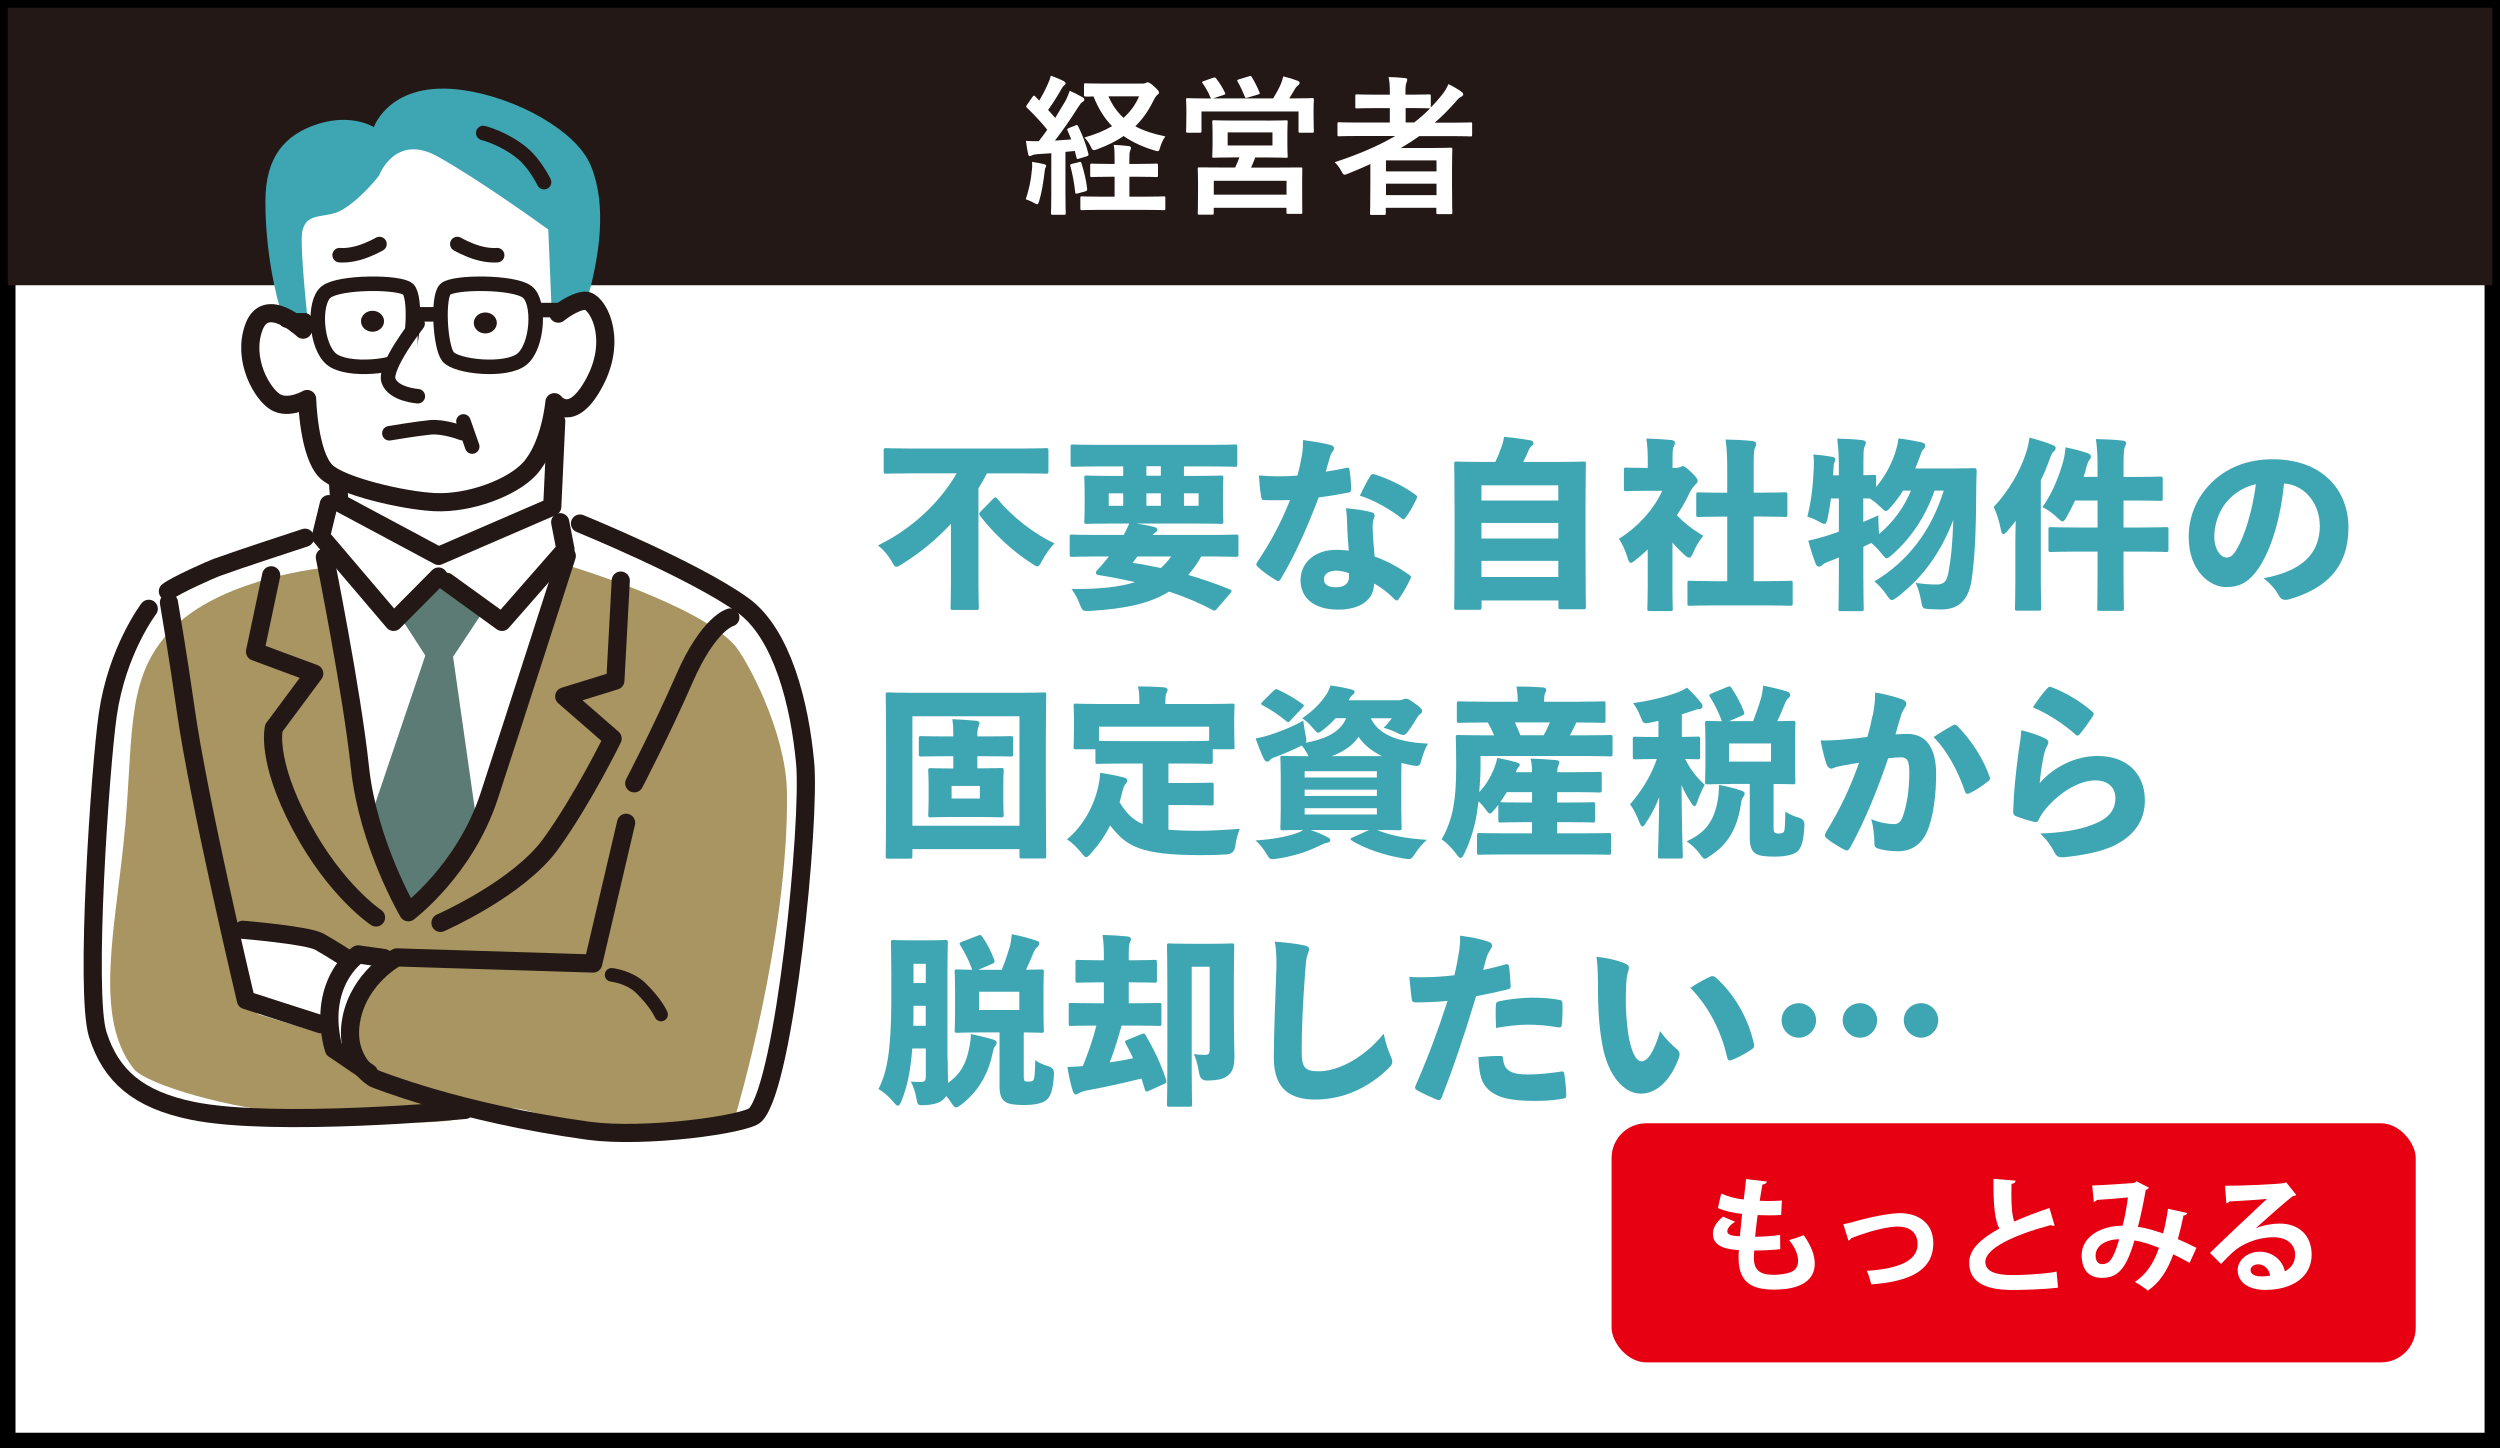 <?xml version="1.0" encoding="UTF-8"?><svg id="_レイヤー_2" xmlns="http://www.w3.org/2000/svg" viewBox="0 0 383.88 222.38"><rect x="0" y="0" width="383.88" height="222.38" fill="#333333" stroke="none"/><defs><style>.cls-1{fill:#e60012;stroke:#fff;stroke-width:3.2px;}.cls-1,.cls-2{stroke-miterlimit:10;}.cls-3,.cls-2,.cls-4,.cls-5{fill:#fff;}.cls-6{fill:#a89562;}.cls-7{fill:#231815;}.cls-8{fill:#3ea6b2;}.cls-9{fill:#5c7b74;}.cls-2{stroke:#000;stroke-width:2.38px;}.cls-4,.cls-10,.cls-11,.cls-5,.cls-12{stroke:#231815;stroke-linecap:round;stroke-linejoin:round;}.cls-4,.cls-11{stroke-width:2.79px;}.cls-10{stroke-width:2.09px;}.cls-10,.cls-11,.cls-12{fill:none;}.cls-5,.cls-12{stroke-width:2.23px;}</style></defs><g id="_レイヤー_7"><rect class="cls-2" x="1.19" y="1.19" width="381.51" height="220"/><path class="cls-8" d="m139.54,72.69c-2.45,0-3.29.05-3.46.05-.37,0-.39-.03-.39-.39v-3.15c0-.36.03-.39.39-.39.17,0,1.01.06,3.46.06h17.6c2.45,0,3.27-.06,3.46-.06.36,0,.39.03.39.39v3.15c0,.36-.03.39-.39.39-.2,0-1.01-.05-3.46-.05h-5.6c-.39.76-.82,1.55-1.3,2.28v14.27c0,2.5.06,3.86.06,4.03,0,.36-.03.39-.37.39h-3.58c-.37,0-.39-.03-.39-.39,0-.2.06-1.52.06-4.03v-8.81c-2.22,2.39-4.81,4.53-7.57,6.22-.39.25-.65.39-.82.39-.25,0-.39-.25-.73-.87-.53-.93-1.18-1.69-2.08-2.42,5.24-2.56,9.49-6.59,12.08-11.07h-7.35Zm12.98,3.88c.14-.14.23-.2.31-.2.11,0,.2.08.31.22,2.2,2.68,5.6,5.38,8.76,6.84-.7.76-1.35,1.66-1.91,2.7-.31.59-.45.84-.7.84-.2,0-.45-.17-.87-.45-3.04-1.94-5.89-4.67-7.91-7.29-.11-.14-.14-.23-.14-.34s.06-.2.23-.37l1.94-1.97Z"/><path class="cls-8" d="m184.46,85.44c-.56,1.02-1.24,1.97-2,2.84,2.11.62,4.25,1.35,6.34,2.2.2.08.31.17.31.28,0,.08-.08.2-.2.34l-2.03,2.36c-.28.31-.37.39-.7.2-1.97-1.07-4.2-2-6.67-2.82-2.98,1.86-6.84,2.65-12.08,2.96-1.15.05-1.21.08-1.63-1.04-.37-.96-.82-1.69-1.27-2.31,4.25.03,7.38-.31,9.77-1.07-1.75-.39-3.58-.76-5.55-1.07-.34-.05-.48-.2-.48-.36,0-.11.06-.25.2-.39.31-.34.62-.68.9-1.01.34-.39.62-.76.9-1.1h-2.25c-2.36,0-3.21.06-3.38.06-.37,0-.39-.03-.39-.39v-2.65c0-.36.03-.39.39-.39.17,0,1.01.06,3.38.06h4.53c.31-.56.59-1.15.85-1.75h-2.65c-2.7,0-3.66.05-3.89.05-.34,0-.37-.03-.37-.36,0-.23.06-.82.06-2.14v-2.42c0-1.3-.06-1.91-.06-2.11,0-.36.03-.39.37-.39.23,0,1.18.06,3.89.06h1.72v-1.46h-4.25c-2.42,0-3.27.06-3.44.06-.37,0-.39-.03-.39-.39v-2.65c0-.37.03-.39.39-.39.17,0,1.01.06,3.44.06h17.94c2.42,0,3.24-.06,3.44-.06.37,0,.39.03.39.39v2.65c0,.37-.03.39-.39.39-.2,0-1.01-.06-3.44-.06h-4.36v1.46h1.8c2.68,0,3.66-.06,3.86-.06.37,0,.39.03.39.39,0,.17-.06.82-.06,2.11v2.42c0,1.32.06,1.94.06,2.14,0,.34-.03.36-.39.36-.2,0-1.18-.05-3.86-.05h-9.07c.99.17,1.86.31,2.65.51.42.11.53.25.53.42,0,.23-.14.34-.37.48-.11.08-.23.2-.37.34h9.43c2.37,0,3.21-.06,3.38-.06.37,0,.39.03.39.39v2.65c0,.37-.03.39-.39.39-.17,0-1.01-.06-3.38-.06h-1.94Zm-11.99-9.69h-2.22v1.92h2.22v-1.92Zm2.2,9.69c-.25.34-.51.65-.76.99,1.41.2,2.87.48,4.34.79.59-.53,1.13-1.13,1.58-1.77h-5.15Zm3.58-12.39v-1.46h-2.22v1.46h2.22Zm-2.22,4.62h2.22v-1.92h-2.22v1.92Zm8.02,0v-1.92h-2.25v1.92h2.25Z"/><path class="cls-8" d="m206.69,71.85c.28-.08.45-.03.51.17.17,1.02.25,2.06.28,3.01.03.37-.11.54-.34.59-1.46.28-2.9.54-4.65.76-1.75,4.59-3.58,8.76-5.83,12.53-.14.22-.25.31-.37.31s-.2-.03-.34-.11c-.87-.53-2.06-1.32-2.79-2.06-.17-.14-.25-.25-.25-.39,0-.11.06-.2.14-.34,2.08-3.13,3.55-5.83,5.04-9.54-.93.03-1.66.03-2.39.03-.59,0-.96,0-1.66-.03-.25,0-.31-.08-.39-.51-.17-.99-.28-2.19-.34-3.27,1.15.11,2.03.14,2.93.14,1.07,0,1.91-.03,2.98-.11.34-1.21.51-2.11.7-3.15.14-.9.17-1.49.17-2.31,1.6.23,3.13.45,4.22.76.37.08.53.28.53.48s-.11.42-.28.62c-.17.25-.31.53-.45,1.13-.2.59-.34,1.18-.53,1.86.85-.11,2.08-.34,3.1-.56Zm.17,8.56c-.03-.79-.06-1.44-.17-2.37,1.72.17,2.76.31,3.8.59.42.08.59.28.59.54,0,.14-.11.36-.2.65-.08.34-.11.68-.11,1.07.03,1.52.14,2.73.31,4.56,1.97.73,3.63,1.63,5.32,2.82.14.11.25.2.25.34,0,.08-.03.17-.08.28-.51,1.1-1.15,2.2-1.83,3.15-.08.11-.17.17-.28.17-.08,0-.22-.08-.37-.23-.96-.96-1.94-1.77-3.1-2.37,0,2.42-2.03,4-5.49,4-3.75,0-5.8-1.8-5.8-4.51s2.22-4.67,5.46-4.67c.45,0,1.21.03,1.94.11-.11-1.49-.23-2.98-.25-4.14Zm-1.63,7.21c-1.15,0-1.94.51-1.94,1.32,0,.9.79,1.24,1.86,1.24,1.21,0,2-.53,2-1.63,0-.17,0-.34-.03-.53-.48-.2-1.27-.39-1.89-.39Zm5.15-14.5c.2-.31.37-.39.68-.28,2,.62,4.51,1.8,6.25,3.1.2.11.28.23.28.39,0,.08-.03.2-.11.34-.48.99-1.01,1.97-1.66,2.82-.11.17-.22.25-.34.25-.08,0-.17-.06-.25-.14-1.63-1.3-4.2-2.81-6.42-3.49.53-1.12,1.1-2.25,1.58-2.98Z"/><path class="cls-8" d="m227.48,93.25c0,.36-.03.39-.39.39h-3.41c-.37,0-.39-.03-.39-.39,0-.2.06-1.89.06-9.49v-5.26c0-5.29-.06-7.04-.06-7.24,0-.36.03-.39.39-.39.2,0,1.18.06,3.89.06h2.03c.42-.84.65-1.46.99-2.39.17-.45.25-.84.37-1.46,1.27.11,2.96.34,4.03.53.31.06.48.26.48.42,0,.2-.14.34-.28.45-.23.2-.37.42-.45.65-.25.59-.48,1.1-.85,1.8h5.35c2.7,0,3.69-.06,3.89-.06.37,0,.39.03.39.39,0,.17-.06,1.92-.06,6.36v6.11c0,7.6.06,9.27.06,9.46,0,.34-.03.36-.39.36h-3.44c-.37,0-.39-.03-.39-.36v-.99h-11.8v1.04Zm11.8-16.39v-2.34h-11.8v2.34h11.8Zm-11.8,5.83h11.8v-2.39h-11.8v2.39Zm0,5.91h11.8v-2.48h-11.8v2.48Z"/><path class="cls-8" d="m256.8,90.23c0,1.97.06,3.04.06,3.21,0,.37-.03.39-.39.39h-3.13c-.37,0-.39-.03-.39-.39,0-.2.06-1.24.06-3.21v-5.86c-.62.59-1.24,1.13-1.86,1.61-.34.28-.56.45-.73.45-.22,0-.37-.28-.53-.87-.34-1.13-.85-2.14-1.3-2.82,2.87-1.8,5.32-4.45,6.65-7.38h-2.42c-2.2,0-2.9.06-3.1.06-.34,0-.37-.03-.37-.39v-2.84c0-.37.03-.39.37-.39.2,0,.9.05,3.1.05h.2v-.76c0-1.49-.03-2.45-.22-3.75,1.35.03,2.53.11,3.86.23.34.03.53.23.53.39,0,.25-.06.42-.17.62-.2.36-.2.84-.2,2.31v.96h.51c.28,0,.51-.05.68-.14.11-.06.31-.14.39-.14.2,0,.53.2,1.29.93.7.68.99,1.04.99,1.32,0,.14-.06.31-.31.54-.34.34-.65.73-.99,1.44-.51,1.1-1.15,2.22-1.89,3.29,1.04,1.18,2.42,2.22,4.05,3.18-.53.62-1.1,1.55-1.52,2.53-.25.56-.39.84-.62.84-.2,0-.42-.14-.76-.45-.68-.62-1.3-1.24-1.83-1.89v6.93Zm12.47-.99h1.89c2.62,0,3.55-.06,3.72-.06.37,0,.39.03.39.37v3.1c0,.34-.03.37-.39.37-.17,0-1.1-.06-3.72-.06h-7.94c-2.65,0-3.55.06-3.75.06-.34,0-.36-.03-.36-.37v-3.1c0-.34.03-.37.36-.37.2,0,1.1.06,3.75.06h2v-9.91h-.85c-2.48,0-3.35.06-3.52.06-.37,0-.39-.03-.39-.39v-3.01c0-.37.03-.39.39-.39.17,0,1.04.06,3.52.06h.85v-3.52c0-2.03-.06-3.13-.25-4.65,1.38.03,2.81.08,4.14.23.34.03.56.23.56.39,0,.25-.06.42-.17.62-.2.37-.22,1.07-.22,3.32v3.6h1.27c2.48,0,3.35-.06,3.52-.06.37,0,.39.03.39.39v3.01c0,.36-.03.39-.39.39-.17,0-1.04-.06-3.52-.06h-1.27v9.91Z"/><path class="cls-8" d="m297.05,75.34c-1.38,4-3.69,7.38-6.5,9.83-.42.36-.65.56-.85.56-.22,0-.39-.25-.76-.7-.48-.62-1.07-1.21-1.61-1.66-.39.2-.82.39-1.21.59v4.51c0,3.1.06,4.82.06,4.98,0,.37-.03.39-.39.39h-3.1c-.37,0-.39-.03-.39-.39,0-.2.06-1.89.06-4.95v-2.9c-.53.23-1.04.42-1.55.62-.37.14-.7.28-.87.45-.2.17-.39.34-.62.34s-.39-.11-.51-.42c-.42-1.07-.84-2.39-1.15-3.57,1.04-.23,1.89-.45,2.76-.73.65-.2,1.3-.42,1.94-.65v-5.1h-1.21c-.14,1.04-.31,2.08-.51,3.04-.14.62-.25.87-.51.87-.2,0-.45-.14-.84-.36-.59-.34-1.21-.59-1.77-.76.65-2.5.9-5.18.99-7.52.03-.51.03-1.15-.06-2.03.99.08,1.94.2,2.84.36.39.06.51.17.51.37,0,.23-.03.34-.14.56-.11.25-.11.59-.14,1.13,0,.25-.03.51-.06.79h.9v-.99c0-2.03-.06-2.96-.25-4.65,1.38.03,2.53.08,3.83.23.37.03.56.2.56.39,0,.25-.11.42-.2.62-.17.36-.17,1.07-.17,3.35v1.04c1.01-.03,1.44-.06,1.58-.06.34,0,.37.03.37.37v1.49c1.3-1.55,2.25-3.27,2.93-5.26.2-.62.37-1.24.51-2.2,1.01.11,2.56.39,3.49.59.36.08.62.23.62.48,0,.23-.05.37-.31.62-.22.22-.34.56-.59,1.29-.2.54-.42,1.1-.65,1.63h6.2c1.97,0,2.59-.05,2.79-.05.37,0,.45.08.45.45-.03.9-.06,1.72-.06,2.45-.03,7.27-.25,11.01-.7,14.14-.45,3.21-1.97,4.67-4.73,4.67-.39,0-1.07-.03-1.69-.06-1.1-.06-1.15-.06-1.35-1.27-.2-1.15-.51-2.06-.84-2.76,1.15.17,2.22.25,3.27.25,1.13,0,1.52-.59,1.75-1.77.42-2.17.65-4.59.76-8.14-1.94,5.04-4.62,8.76-8.56,11.82-.42.31-.68.48-.87.48-.25,0-.42-.23-.79-.76-.59-.87-1.3-1.63-1.89-2.11,5.12-3.07,8.73-7.74,10.64-13.94h-1.38Zm-4.82,0c-.56.87-1.18,1.72-1.89,2.51-.37.42-.56.62-.76.62s-.39-.2-.82-.62c-.54-.51-1.07-.93-1.61-1.3-.34,0-.7,0-1.04-.03v3.63c.73-.31,1.49-.65,2.31-1.02,0,.65.03,1.61.08,2.45,0,.17.03.28.03.42,2.17-1.8,3.83-4.08,4.9-6.67h-1.21Z"/><path class="cls-8" d="m313.37,89.13c0,2.62.06,4.08.06,4.25,0,.37-.03.39-.39.39h-3.27c-.34,0-.37-.03-.37-.39,0-.2.06-1.63.06-4.25v-5.83c0-1.04.03-2.2.06-3.32-.42.56-.87,1.07-1.3,1.58-.28.31-.45.45-.62.45s-.28-.22-.36-.68c-.25-1.32-.7-2.65-1.1-3.49,2.14-2.25,4.06-5.41,4.98-8.36.25-.79.39-1.38.51-2.28,1.29.34,2.39.65,3.46,1.1.39.14.56.25.56.48s-.08.36-.34.59c-.2.2-.34.42-.59,1.18-.39,1.07-.84,2.17-1.35,3.21v15.37Zm5.26-12.27c-.39.84-.82,1.69-1.27,2.48-.28.51-.45.73-.65.73s-.45-.23-.85-.62c-.7-.68-1.46-1.18-2.22-1.58,1.72-2.53,2.59-4.98,3.18-7.07.17-.65.28-1.3.34-2.11,1.27.25,2.31.53,3.32.87.39.14.59.31.59.51s-.08.31-.17.45c-.14.2-.31.39-.54,1.24-.11.48-.25.96-.42,1.46h2.14v-1.15c0-2.03-.05-3.27-.25-4.65,1.38.03,2.76.08,4.08.23.34.03.56.2.56.37,0,.22-.11.42-.2.62-.17.39-.2,1.1-.2,3.35v1.24h2.03c2.53,0,3.41-.05,3.6-.05.36,0,.39.03.39.36v3.01c0,.34-.03.36-.39.36-.2,0-1.07-.05-3.6-.05h-2.03v4.14h2.68c2.7,0,3.66-.06,3.83-.06.36,0,.39.03.39.39v3.04c0,.37-.03.39-.39.39-.17,0-1.13-.06-3.83-.06h-2.68v3.75c0,3.07.06,4.79.06,4.96,0,.36-.03.39-.39.39h-3.32c-.37,0-.39-.03-.39-.39,0-.2.05-1.89.05-4.93v-3.78h-3.32c-2.68,0-3.63.06-3.83.06-.36,0-.39-.03-.39-.39v-3.04c0-.36.03-.39.39-.39.2,0,1.15.06,3.83.06h3.32v-4.14h-3.46Z"/><path class="cls-8" d="m356.2,80.66c0-3.04-2.03-6.17-5.49-6.42-.45,5.04-1.89,10.02-3.88,12.98-1.41,2.08-2.81,2.93-5.04,2.93-2.42,0-5.71-2.45-5.71-7.69,0-3.13,1.18-5.89,3.21-8.05,2.42-2.53,5.72-3.89,9.66-3.89,7.66,0,11.66,4.73,11.66,10.5,0,6.2-3.55,9.4-9.12,11.01-.23.06-.42.08-.59.08-.39,0-.7-.17-.93-.59-.45-.85-1.18-1.77-2.39-2.73,5.72-1.07,8.64-3.6,8.64-8.14Zm-14.36-3.52c-1.15,1.41-1.83,3.41-1.83,5.21,0,2.11,1.01,3.26,1.86,3.26.56,0,.99-.22,1.63-1.35,1.16-1.97,2.34-5.69,2.9-9.91-1.89.42-3.44,1.44-4.56,2.79Z"/><path class="cls-8" d="m140.1,130.39v1.07c0,.36-.03.39-.39.39h-3.32c-.37,0-.39-.03-.39-.39,0-.2.06-2.31.06-11.21v-5.57c0-5.6-.06-7.77-.06-7.97,0-.37.03-.39.39-.39.2,0,1.1.06,3.6.06h16.67c2.53,0,3.38-.06,3.6-.06.37,0,.39.03.39.39,0,.17-.06,2.37-.06,6.87v6.64c0,8.9.06,11.04.06,11.21,0,.36-.03.39-.39.39h-3.35c-.34,0-.37-.03-.37-.39v-1.04h-16.44Zm16.44-3.6v-16.81h-16.44v16.81h16.44Zm-10.16-10.67h-1.32c-2.51,0-3.38.05-3.58.05-.37,0-.39-.03-.39-.39v-2.36c0-.37.03-.39.39-.39.2,0,1.07.05,3.58.05h1.32v-.31c0-.99-.03-1.52-.14-2.34,1.27.06,2.56.14,3.69.25.28.03.48.17.48.34s-.06.31-.14.51c-.11.23-.2.54-.2,1.3v.25h1.52c2.53,0,3.38-.05,3.58-.05.37,0,.39.03.39.39v2.36c0,.37-.03.39-.39.39-.2,0-1.04-.05-3.58-.05h-1.52v1.86h.48c2.22,0,2.98-.05,3.18-.05.37,0,.39.03.39.39,0,.2-.06.85-.06,2.06v2.68c0,1.21.06,1.86.06,2.03,0,.39-.03.42-.39.42-.2,0-.96-.06-3.18-.06h-4.45c-2.22,0-2.98.06-3.18.06-.37,0-.39-.03-.39-.42,0-.2.06-.82.06-2.08v-2.59c0-1.24-.06-1.89-.06-2.08,0-.36.03-.39.39-.39.2,0,.96.05,3.18.05h.28v-1.86Zm4.08,6.5v-1.94h-4.34v1.94h4.34Z"/><path class="cls-8" d="m179.42,127.4c1.29.11,2.87.17,4.76.17,1.77,0,4.11-.14,6.19-.31-.37.93-.56,1.8-.7,2.7q-.14,1.15-1.3,1.24c-1.24.08-2.56.11-3.91.11-9.4,0-11.49-1.35-13.99-4.56-.76,1.52-1.72,2.93-2.9,4.22-.37.42-.59.65-.79.65s-.39-.23-.73-.65c-.68-.84-1.41-1.58-2.22-2.08,2.51-2.08,4.17-5.13,4.84-8.25.14-.68.23-1.3.25-1.97,1.21.17,2.48.42,3.52.68.48.11.65.23.65.48s-.14.45-.31.62c-.17.2-.28.51-.42,1.04-.14.59-.28,1.15-.45,1.69.93,1.52,1.89,2.65,3.55,3.35v-9.29h-3.04c-2.7,0-3.63.06-3.83.06-.37,0-.39-.03-.39-.39v-1.86h-2.96c-.37,0-.39-.03-.39-.39,0-.23.06-.7.06-3.27v-1.1c0-1.1-.06-1.66-.06-1.89,0-.34.03-.36.39-.36.23,0,1.07.06,3.63.06h6.08v-.17c0-1.04-.03-1.77-.2-2.53,1.35,0,2.67.05,3.97.14.34.03.56.17.56.37s-.11.36-.2.56c-.08.22-.14.53-.14,1.43v.2h6.64c2.51,0,3.41-.06,3.6-.06.37,0,.39.03.39.36,0,.2-.06.79-.06,1.61v1.38c0,2.56.06,3.07.06,3.27,0,.36-.03.39-.39.39h-2.96v1.86c0,.37-.03.39-.39.39-.2,0-1.16-.06-3.83-.06h-2.59v2.99h2.87c2.59,0,3.49-.06,3.69-.06.37,0,.39.03.39.39v2.73c0,.37-.03.39-.39.39-.2,0-1.1-.06-3.69-.06h-2.87v3.77Zm-10.67-13.65c.39.03,1.41.05,3.66.05h9.6c2.22,0,3.27-.03,3.66-.05v-2.17h-16.92v2.17Z"/><path class="cls-8" d="m210.49,110.28c1.32,2.84,4.84,3.72,8.79,3.91-.39.62-.73,1.46-.96,2.34-.31,1.15-.37,1.18-1.49.99-.56-.11-1.1-.23-1.63-.37,0,.48-.03,1.15-.03,2.06v5.1c0,1.72.06,2.59.06,2.76,0,.39-.03.42-.39.42-.2,0-1.07-.05-3.38-.05,1.94.84,4.31,1.3,7.63,1.52-.65.56-1.27,1.3-1.86,2.2-.56.84-.65.84-1.77.65-2.87-.48-5.83-1.46-7.88-2.73-.14-.08-.2-.17-.2-.23,0-.08.08-.17.31-.25l2.51-1.15h-8.95c.99.34,1.75.65,2.53,1.07.31.14.48.28.48.51s-.2.34-.53.39c-.37.05-.7.23-1.32.53-1.46.73-3.63,1.49-6.22,1.89-1.13.17-1.21.14-1.69-.68-.56-.93-1.15-1.63-1.72-2.11,2.65-.17,4.59-.53,6.28-1.1.34-.11.68-.25,1.04-.51-2.14,0-2.93.05-3.13.05-.34,0-.37-.03-.37-.42,0-.2.06-1.04.06-2.76v-5.1c0-1.72-.06-2.56-.06-2.79,0-.34.03-.36.37-.36.23,0,1.18.06,3.91.06h.06c-.06-.11-.11-.23-.2-.37-.25-.48-.56-.93-.84-1.27l-.17.08c-1.27.62-2.7,1.24-4.14,1.77-.25.08-.45.2-.59.37-.14.17-.25.25-.42.25-.2,0-.37-.14-.51-.42-.42-.87-.9-2.06-1.27-3.13.84-.17,1.41-.31,2.14-.54,1.66-.54,3.63-1.3,5.18-2.22.08.68.2,1.43.34,2.17.14.68.2.99.03,1.24,2.42-.45,5.18-1.32,6.22-3.77h-1.63c-.56.62-1.18,1.21-1.83,1.72-.42.34-.65.51-.85.51-.22,0-.42-.26-.85-.76-.51-.65-1.13-1.15-1.6-1.46,1.72-1.15,2.93-2.42,3.83-3.83.17-.28.39-.76.53-1.21,1.24.17,2.22.36,3.1.59.42.11.59.2.59.37s-.06.31-.25.45c-.25.17-.39.36-.68.87h7.69c.28,0,.45-.03.62-.11s.31-.14.51-.14c.25,0,.45.08,1.32.7.99.68,1.15.93,1.15,1.21,0,.17-.08.34-.23.42-.2.11-.31.23-.45.45-.48.79-.87,1.43-1.29,2-.39.54-.59.79-.9.79-.23,0-.51-.08-.93-.31-.82-.39-1.63-.68-2.11-.79.51-.48.93-.99,1.27-1.46h-3.21Zm-14.92-4.22c.28-.28.37-.31.7-.14,1.15.51,2.48,1.3,3.69,2.14.17.11.25.2.25.28s-.08.2-.22.34l-1.86,1.97c-.14.17-.22.25-.34.25-.08,0-.17-.08-.31-.2-1.13-.9-2.42-1.8-3.55-2.37-.2-.11-.28-.17-.28-.28,0-.08.08-.17.22-.31l1.69-1.69Zm15.85,13.32v-.96h-11.09v.96h11.09Zm-11.09,2.84h11.09v-.96h-11.09v.96Zm0,2.84h11.09v-.96h-11.09v.96Zm11.88-8.95c-1.41-.7-2.7-1.63-3.6-2.96-1.01,1.46-2.51,2.37-4.14,2.96h7.74Z"/><path class="cls-8" d="m235.25,118.56c0-.82-.08-1.38-.22-2.08,1.38.06,2.56.11,3.89.23.34.03.53.17.53.34,0,.2-.11.36-.2.59-.08.2-.11.42-.14.93h2.81c2.56,0,3.46-.05,3.66-.05.34,0,.37.03.37.36v2.42c0,.36-.03.39-.37.39-.2,0-1.1-.06-3.66-.06h-2.81v1.6h1.8c2.56,0,3.46-.05,3.63-.05.37,0,.39.03.39.39v2.34c0,.37-.03.39-.39.39-.17,0-1.07-.06-3.63-.06h-1.8v1.72h4.05c2.7,0,3.66-.05,3.83-.05.37,0,.39.03.39.42v2.5c0,.39-.03.42-.39.42-.17,0-1.13-.05-3.83-.05h-12.14c-2.67,0-3.63.05-3.83.05-.37,0-.39-.03-.39-.42v-2.5c0-.39.03-.42.39-.42.2,0,1.15.05,3.83.05h4.22v-1.72h-1.15c-2.56,0-3.44.06-3.63.06-.37,0-.39-.03-.39-.39v-2.34c-.2.25-.39.53-.62.79-.34.39-.51.56-.68.56s-.34-.2-.59-.56c-.39-.56-.79-.99-1.15-1.32-.08.7-.2,1.38-.28,2-.31,1.92-.96,4.06-1.86,5.94-.25.54-.42.76-.62.76-.17,0-.31-.14-.53-.45-.76-1.04-1.69-2-2.39-2.39.87-1.44,1.55-3.35,1.83-5.07.31-1.69.42-3.52.42-6.36s-.06-4.05-.06-4.22c0-.36.03-.39.39-.39.2,0,1.1.05,3.69.05h1.8c-.28-.68-.59-1.32-.96-1.97h-.62c-2.62,0-3.55.06-3.72.06-.39,0-.42-.03-.42-.39v-2.53c0-.36.03-.39.42-.39.17,0,1.1.06,3.72.06h5.21c0-.93-.06-1.63-.2-2.34,1.35,0,2.73.05,4.03.14.37.03.56.17.56.37s-.11.34-.2.56c-.08.22-.14.51-.14,1.27h5.32c2.65,0,3.55-.06,3.74-.06.34,0,.37.03.37.39v2.53c0,.37-.03.39-.37.39-.2,0-1.13-.06-3.77-.06h-.34c-.31.68-.62,1.32-.99,1.97h2.53c2.59,0,3.43-.05,3.63-.05.37,0,.39.03.39.39v2.51c0,.37-.03.39-.39.39-.2,0-1.07-.06-3.63-.06h-16.25v1.38c0,1.44-.08,2.84-.2,4.17,1.07-1.15,1.72-2.28,2.28-3.63.17-.42.39-1.07.48-1.63,1.13.2,2.2.45,2.98.68.42.14.48.28.48.39,0,.17-.08.25-.2.36-.17.17-.28.42-.42.76h2.48Zm-3.88,3.07c-.31.53-.65,1.04-1.01,1.55h.11c.2,0,1.07.05,3.63.05h1.15v-1.6h-3.88Zm1.24-10.7c.31.65.59,1.3.84,1.97h3.58c.37-.65.68-1.29.96-1.97h-5.38Z"/><path class="cls-8" d="m261.05,116.2c0,.36-.03.39-.39.39-.14,0-.62-.03-1.91-.05.76,1.52,1.66,2.73,3.01,3.97-.39.7-.87,1.8-1.18,2.73-.14.39-.25.56-.39.56s-.31-.2-.53-.56c-.59-.87-1.04-1.72-1.46-2.7.03,6.65.2,10.34.2,10.93,0,.34-.03.36-.39.36h-3.01c-.39,0-.42-.03-.42-.36,0-.54.14-3.89.2-9.09-.53,1.43-1.24,2.76-2.03,3.94-.23.39-.39.59-.56.59-.14,0-.28-.2-.45-.62-.39-1.04-.96-2.17-1.44-2.79,1.52-1.75,3.13-4.08,4.11-6.95h-.37c-2.06,0-2.73.05-2.93.05-.37,0-.39-.03-.39-.39v-2.7c0-.37.03-.39.39-.39.2,0,.87.05,2.93.05h.62v-2.48l-1.18.25c-1.13.25-1.15.17-1.58-.9-.34-.87-.68-1.46-1.13-2.08,2.79-.37,5.18-1.02,6.95-1.69.56-.23.87-.39,1.32-.68.84.79,1.55,1.55,2.14,2.31.2.23.25.34.25.56,0,.25-.22.42-.53.42-.28,0-.62.14-1.04.28-.53.17-1.07.36-1.61.53v3.46c1.66,0,2.28-.05,2.42-.05.37,0,.39.03.39.39v2.7Zm2.84,5.57c.06-.42.06-.82.06-1.24,1.27.23,2.39.51,3.44.87.34.11.51.25.51.45,0,.22-.14.45-.25.56-.2.2-.28.7-.34,1.15-.59,3.83-2.11,6.17-4.67,7.83-.45.31-.68.48-.87.48-.22,0-.39-.25-.79-.79-.62-.84-1.35-1.46-2-1.89,2.93-1.32,4.51-3.24,4.93-7.43Zm1.86-1.38c-2.45,0-3.32.05-3.52.05-.39,0-.42-.03-.42-.39,0-.2.06-.96.06-2.51v-3.94c0-1.55-.06-2.31-.06-2.51,0-.36.03-.39.42-.39.17,0,.73.03,2.17.05-.48-1.32-1.1-2.59-1.83-3.72-.17-.28-.14-.39.23-.54l2.39-.99c.39-.17.45-.17.68.14.7.99,1.44,2.37,1.91,3.63.11.37.08.45-.31.62l-1.94.84h3.66c.45-1.15.87-2.31,1.21-3.49.14-.45.28-1.21.34-1.97,1.35.28,2.62.59,3.72.93.25.08.42.25.42.48s-.06.34-.25.51c-.25.23-.42.48-.59.93-.31.79-.7,1.72-1.13,2.62,1.6-.03,2.22-.05,2.39-.05.37,0,.39.03.39.39,0,.2-.06.96-.06,2.51v3.94c0,1.55.06,2.34.06,2.51,0,.36-.03.39-.39.39-.17,0-.93-.05-2.96-.05v6.79c0,.36.06.59.17.68.14.11.37.14.68.14.34,0,.56-.06.7-.23.17-.2.22-.87.25-3.15.53.39,1.38.76,2.03.93q.96.25.9,1.18c-.11,2.7-.56,3.72-1.27,4.17-.68.45-1.97.65-3.29.65s-2.42-.11-2.96-.48c-.53-.39-.87-.99-.87-2.37v-8.31h-2.93Zm6.19-3.44v-2.79h-6.45v2.79h6.45Z"/><path class="cls-8" d="m287.56,109.89c.25-1.3.39-2.34.37-3.55,1.69.28,3.1.65,4.28,1.1.31.11.51.36.51.65,0,.17-.06.34-.2.51-.34.53-.48.84-.62,1.27-.28.9-.48,1.61-.85,2.9.7-.06,1.38-.08,1.86-.08,2.65.03,4.36,1.86,4.39,6.08,0,3.07-.39,6.76-1.46,9.07-.93,2.03-2.59,2.87-4.31,2.87-1.27,0-2.36-.14-3.27-.45-.31-.11-.48-.36-.45-.96-.03-1.04-.11-2.25-.48-3.52,1.35.59,2.73.76,3.46.76.65,0,1.1-.25,1.46-1.38.54-1.55.93-3.94.93-6.45,0-1.97-.34-2.39-1.24-2.42-.53,0-1.24.05-2,.14-1.69,4.93-3.55,9.57-5.86,13.74-.17.28-.31.42-.51.42-.11,0-.22-.05-.36-.11-.87-.48-2-1.13-2.68-1.72-.22-.17-.31-.34-.31-.51,0-.14.06-.28.14-.42,2.25-3.69,3.77-6.93,5.1-10.7-.73.11-1.66.25-2.45.42-.68.14-1.1.2-1.44.37-.14.05-.25.11-.37.11-.28,0-.53-.2-.68-.56-.28-.7-.68-2.2-.96-3.77,1.38.03,2.87-.08,4.14-.2,1.1-.08,2.14-.23,3.04-.34.39-1.35.62-2.39.79-3.26Zm12.42,1.43c.17-.08.39-.03.59.17,2.06,2.08,3.94,4.93,4.96,7.83.08.22.08.36-.14.56-.73.62-2,1.46-2.93,1.91-.14.06-.26.11-.37.11-.17,0-.28-.14-.36-.36-1.1-3.21-2.7-6.2-4.82-8.36,1.01-.7,2.22-1.41,3.07-1.86Z"/><path class="cls-8" d="m313.98,113.35c.39.2.56.39.56.62,0,.14-.06.31-.17.51-.28.51-.42.96-.56,1.6-.25,1.18-.48,2.68-.62,4.19,2.11-2.5,5.52-4.19,8.87-4.19,4.53,0,7.29,2.68,7.29,6.84,0,3.18-1.75,5.49-4.79,6.95-1.97.93-4.73,1.46-7.52,1.75-.79.08-1.18-.03-1.49-.59-.53-1.02-1.32-2.22-2.28-3.04,3.21-.11,5.83-.54,7.8-1.27,2.53-.9,3.75-2.14,3.75-4.19,0-1.55-1.07-2.7-3.07-2.7-2.42,0-5.38,1.72-7.6,4.34-.51.62-.82,1.07-1.13,1.75-.14.31-.28.37-.82.25-.82-.2-1.8-.51-2.59-.82-.42-.17-.51-.34-.48-.87.08-2.9.39-5.72.82-9.01.2-1.33.36-2.23.42-3.35,1.6.42,2.79.82,3.6,1.24Zm.42-7.69c.17-.17.31-.25.56-.17,2.25.87,4.48,2.17,6.33,3.8.14.11.2.2.2.34,0,.11-.06.23-.17.42-.45.7-1.35,1.94-1.94,2.65-.14.17-.25.25-.39.25-.11,0-.23-.08-.34-.2-1.61-1.46-4.14-3.15-6.5-4.14.84-1.27,1.63-2.31,2.25-2.96Z"/><path class="cls-8" d="m145.51,162.41c0,1.27.06,2.79.06,3.89,1.8-1.3,2.76-2.76,3.29-5.55.17-.9.22-1.38.22-1.97,1.3.28,2.31.51,3.41.84.34.11.56.25.56.45,0,.25-.08.34-.25.56-.2.25-.28.56-.39,1.1-.7,3.35-2.28,5.91-4.73,7.83-.42.31-.68.48-.87.48-.25,0-.45-.26-.82-.82-.2-.34-.45-.65-.7-.93-.11.2-.28.39-.48.56-.53.48-1.32.76-2.73.84-1.15.06-1.18.06-1.38-1.1-.17-.99-.53-1.94-.84-2.51.62.06,1.1.06,1.6.06.53-.03.7-.2.7-.84v-4.31h-2.08c-.28,3.69-.84,6.08-1.69,8.14-.17.42-.31.65-.51.65-.17,0-.37-.17-.62-.48-.7-.87-1.63-1.66-2.37-2.08,1.27-2.45,1.97-5.74,1.97-13.77v-3.88c0-2.96-.06-4.65-.06-4.84,0-.37.03-.39.39-.39.23,0,.79.05,2.56.05h2.84c1.77,0,2.37-.05,2.56-.05.37,0,.39.03.39.39,0,.17-.06,1.89-.06,4.84v12.84Zm-5.24-7.97v.17c0,1.04,0,2-.03,2.9h1.91v-3.07h-1.89Zm1.89-3.49v-2.96h-1.89v2.96h1.89Zm8.31,7.58c-2.45,0-3.29.06-3.49.06-.37,0-.39-.03-.39-.39,0-.2.06-.96.06-2.51v-3.94c0-1.55-.06-2.31-.06-2.5,0-.37.03-.39.39-.39.17,0,.76.03,2.31.05-.48-1.35-1.13-2.65-1.83-3.74-.2-.28-.14-.39.2-.54l2.48-.96c.39-.17.51-.11.7.17.68.96,1.38,2.28,1.83,3.55.11.34.06.45-.28.59l-2.17.93h3.6c.48-1.15.87-2.31,1.21-3.46.14-.48.25-1.07.34-2,1.32.25,2.79.65,3.77.99.25.08.45.2.45.39,0,.25-.08.34-.28.53-.23.23-.45.48-.62.93-.28.73-.65,1.55-1.15,2.62,1.6-.03,2.2-.05,2.36-.05.37,0,.39.03.39.39,0,.2-.06.96-.06,2.5v3.94c0,1.55.06,2.34.06,2.51,0,.36-.03.39-.39.39-.17,0-.84-.06-2.7-.06v6.79c0,.39.03.53.14.65.08.08.22.11.53.11.42,0,.65-.06.79-.2.2-.23.25-.87.31-3.1.48.39,1.27.73,1.97.93q.96.25.9,1.21c-.14,2.68-.62,3.66-1.32,4.11-.68.45-1.89.65-3.21.65s-2.42-.11-2.93-.48c-.56-.39-.9-.99-.9-2.39v-8.28h-3.01Zm6.05-3.44v-2.81h-6.19v2.81h6.19Z"/><path class="cls-8" d="m176.41,167.5c-.39.17-.51.17-.62-.23-.17-.56-.34-1.13-.51-1.66-3.07.76-5.89,1.38-8.53,1.86-.39.08-.84.25-1.07.39-.2.11-.37.2-.48.2-.23,0-.37-.22-.48-.56-.34-1.07-.62-2.45-.82-3.66.93-.03,1.69-.06,2.37-.14.82-2.03,1.55-4.08,2.08-6.22h-.31c-2.51,0-3.38.06-3.55.06-.37,0-.39-.03-.39-.39v-2.76c0-.36.03-.39.39-.39.17,0,1.04.05,3.55.05h1.46v-3.21h-.65c-2.31,0-3.13.06-3.32.06-.37,0-.39-.03-.39-.39v-2.73c0-.37.03-.39.39-.39.2,0,1.01.06,3.32.06h.65v-.76c0-1.13-.03-1.83-.2-3.13,1.35.03,2.48.11,3.8.23.34.03.56.2.56.36,0,.25-.11.45-.2.65-.14.37-.14.99-.14,1.89v.76h.65c2.31,0,3.1-.06,3.29-.06.37,0,.39.03.39.39v2.73c0,.36-.03.39-.39.39-.2,0-.99-.06-3.29-.06h-.65v3.21h1.1c2.48,0,3.35-.05,3.55-.05.34,0,.37.03.37.39v2.76c0,.37-.03.39-.37.39-.2,0-1.07-.06-3.55-.06h-2.2c-.53,1.92-1.1,3.83-1.83,5.66,1.21-.17,2.42-.39,3.6-.65-.34-.76-.73-1.49-1.13-2.22-.2-.36-.11-.45.23-.59l2.22-.9c.37-.14.42-.14.62.2,1.21,2.06,2.31,4.31,3.13,6.84.09.34.09.45-.31.62l-2.37,1.07Zm13.06-10.98c0,3.13.08,4.53.08,5.57,0,1.46-.2,2.36-.87,2.93-.68.62-1.38.85-3.27.9q-1.15.03-1.29-1.18c-.2-1.21-.48-2.31-.82-2.87.68.08,1.27.11,1.75.11.51,0,.7-.17.7-.84v-12.7h-2.76v16.13c0,3.1.06,4.82.06,4.98,0,.36-.03.39-.37.39h-3.1c-.37,0-.39-.03-.39-.39,0-.2.06-2.25.06-5.97v-12.3c0-3.72-.06-5.8-.06-6.03,0-.36.03-.39.39-.39.2,0,.87.06,2.93.06h3.69c2.06,0,2.73-.06,2.93-.06.37,0,.39.03.39.39,0,.2-.06,1.89-.06,4.84v6.42Z"/><path class="cls-8" d="m200.19,145.15c.65.14.82.31.82.59,0,.31-.2.7-.28.99-.14.39-.22,1.1-.34,2.76-.31,4.39-.53,8.28-.51,11.91,0,2.45.39,3.1,2.62,3.1,2.73,0,6.73-1.8,9.97-5.77.28,1.41.73,2.68,1.04,3.35.17.39.28.68.28.93,0,.31-.11.56-.56,1.01-3.04,2.96-6.9,4.82-11.29,4.82-3.63,0-6.34-1.46-6.34-6.36,0-3.91.23-9.12.37-13.15.06-1.41.06-3.35-.22-4.73,1.97.14,3.32.31,4.45.56Z"/><path class="cls-8" d="m231.2,148.07c.25-.08.48.06.51.31.14.93.2,2.03.25,2.96.03.37-.08.51-.48.59-1.86.45-3.15.73-4.82,1.04-1.97,6.51-3.46,10.87-5.29,15.57-.17.42-.42.42-.76.31-.76-.34-2.03-.87-2.96-1.41-.31-.17-.45-.37-.31-.68,1.83-4.14,3.46-8.48,4.93-13.07-1.44.14-3.52.25-4.84.23-.45,0-.59-.08-.65-.48-.14-.82-.25-2.31-.37-3.44.59.06,1.1.06,1.94.06,1.69,0,3.24-.11,4.98-.31.28-1.21.51-2.31.7-3.55.11-.7.2-1.58.17-2.53,1.72.25,3.27.51,4.53,1.01.31.11.37.34.37.56,0,.14-.08.34-.23.54-.22.39-.39.62-.56,1.1-.22.7-.36,1.32-.56,2.06,1.04-.23,2.45-.56,3.44-.87Zm-.7,14.08c.23,0,.28.14.31.42.11,1.83,1.27,2.42,3.8,2.42,1.6,0,3.55-.2,5.1-.45.25-.06.42,0,.48.28.17,1.04.31,2.48.31,3.38.03.31-.11.45-.51.51-1.27.23-2.84.34-4.22.34-4.05,0-6.19-.56-7.52-2.06-.93-1.01-1.15-2.62-1.24-4.67,1.21-.11,2.59-.2,3.49-.17Zm-.82-7.77c.03-.42.11-.53.59-.65,1.55-.34,3.72-.54,4.96-.54,1.41,0,3.07.11,4.17.34.28.06.51.08.51.54.06.9,0,2.31-.08,3.15-.03.54-.17.59-.73.51-1.6-.28-3.07-.39-4.45-.39-1.58,0-3.24.2-4.93.51-.06-1.18-.08-2.42-.03-3.46Z"/><path class="cls-8" d="m249.57,147.96c.34.14.56.37.56.59,0,.2-.06.48-.2.9-.11.34-.23,1.15-.25,2.48-.06,1.66-.06,3.24.17,5.49.34,3.35,1.18,5.55,2.2,5.55.93,0,1.91-1.38,2.87-4.64.82,1.21,1.89,2.19,2.59,2.79.28.25.39.48.39.76,0,.17-.03.34-.11.56-1.27,3.52-3.46,5.49-5.83,5.49-2.59,0-5.1-2.73-5.94-7.63-.51-2.79-.65-5.72-.65-8.42,0-1.61,0-3.21-.22-4.96,1.52.14,3.32.56,4.42,1.04Zm13.06,2c.11-.05.22-.08.34-.08.14,0,.28.06.42.17,2.7,2.34,5.07,6.14,5.94,10.31.08.42-.06.56-.37.79-.79.53-2.03,1.24-3.04,1.61-.39.14-.62.08-.7-.37-.9-3.94-2.73-7.69-5.66-10.7,1.35-.9,2.37-1.41,3.07-1.72Z"/><path class="cls-8" d="m278.86,156.66c0,1.46-1.21,2.68-2.62,2.68-1.49,0-2.67-1.21-2.67-2.68s1.18-2.62,2.67-2.62c1.41,0,2.62,1.21,2.62,2.62Zm9.38,0c0,1.46-1.18,2.68-2.62,2.68s-2.67-1.21-2.67-2.68,1.21-2.62,2.67-2.62,2.62,1.21,2.62,2.62Zm9.38,0c0,1.46-1.21,2.68-2.62,2.68s-2.67-1.21-2.67-2.68,1.21-2.62,2.67-2.62,2.62,1.21,2.62,2.62Z"/><rect class="cls-7" x="1.19" y="1.19" width="381.51" height="42.61"/><path class="cls-3" d="m165.08,19.26c.3-.12.37-.07.49.16.67,1.39,1.18,2.69,1.55,4.17.07.26,0,.32-.28.42l-1.16.35c-.28.09-.35.07-.39-.18l-.25-1-1.44.14v6.37c0,2.13.05,2.92.05,3.03,0,.23-.02.26-.25.26h-1.76c-.23,0-.26-.02-.26-.26,0-.14.05-.9.05-3.03v-6.16l-2.11.14c-.39.03-.7.09-.86.19-.09.05-.21.11-.35.11-.16,0-.21-.16-.25-.39-.14-.6-.23-1.2-.32-1.95.67.05,1.3.07,1.97.05.44-.56.88-1.16,1.3-1.76-.93-1.16-2.02-2.32-3.1-3.36-.09-.09-.14-.14-.14-.21s.07-.16.16-.3l.81-1.16c.09-.14.16-.21.23-.21s.12.05.21.14l.6.63c.46-.79.86-1.51,1.25-2.39.3-.63.42-1,.53-1.44.63.23,1.39.53,1.97.83.23.12.3.23.3.37,0,.12-.09.21-.21.3-.19.14-.28.26-.44.56-.72,1.28-1.32,2.2-2.04,3.2.37.42.74.81,1.09,1.23.53-.86,1.04-1.72,1.55-2.57.28-.51.51-1.09.69-1.6.7.32,1.41.67,1.95.99.21.12.28.21.28.35,0,.16-.07.26-.25.35-.23.14-.42.39-.76.93-1.18,1.88-2.43,3.64-3.5,5.03.83-.05,1.67-.11,2.5-.18-.16-.44-.35-.9-.56-1.34-.09-.23-.09-.28.23-.42l.93-.37Zm-6.63,6.9c.05-.44.07-.79.02-1.3.58.07,1.39.23,1.78.33.28.07.39.16.39.28s-.05.21-.12.32-.09.39-.14.76c-.16,1.37-.42,3.01-.81,4.31-.12.37-.18.51-.32.51-.09,0-.23-.07-.42-.18-.49-.28-.93-.46-1.32-.6.49-1.51.81-2.92.93-4.43Zm7.23-1.27c.28-.07.3-.05.39.21.37,1.18.72,2.53.86,3.87.02.26,0,.32-.3.42l-1.11.3c-.37.09-.39.07-.42-.16-.16-1.51-.42-2.83-.74-4.01-.07-.26,0-.3.28-.37l1.04-.25Zm7.74,2.25v3.06h2.18c2.2,0,2.94-.05,3.06-.05.26,0,.28.02.28.23v1.64c0,.23-.02.25-.28.25-.12,0-.86-.05-3.06-.05h-6.35c-2.22,0-2.97.05-3.1.05-.23,0-.26-.02-.26-.25v-1.64c0-.21.02-.23.26-.23.14,0,.88.05,3.1.05h1.9v-3.06h-.72c-1.97,0-2.64.05-2.78.05-.23,0-.25-.02-.25-.26v-1.55c0-.23.02-.26.25-.26.14,0,.81.05,2.78.05h.72v-.51c0-1.02,0-1.74-.14-2.41.86.02,1.51.09,2.29.18.23.02.37.14.37.26,0,.14-.05.26-.12.42-.12.25-.14.65-.14,1.43v.63h1.34c1.97,0,2.64-.05,2.78-.05.25,0,.28.02.28.26v1.55c0,.23-.02.26-.28.26-.14,0-.81-.05-2.78-.05h-1.34Zm1.99-14.3c.25,0,.42-.05.53-.11.09-.05.18-.09.3-.09.16,0,.46.16.97.63.58.51.76.76.76.93s-.07.23-.28.39c-.19.14-.42.53-.65,1-.72,1.46-1.6,2.71-2.71,3.8,1.28.7,2.78,1.18,4.61,1.55-.33.46-.6,1.02-.81,1.72-.12.42-.16.55-.37.55-.12,0-.28-.05-.53-.12-1.81-.55-3.36-1.27-4.7-2.2-1.13.79-2.46,1.43-3.99,2.01-.28.09-.44.16-.58.16-.18,0-.28-.14-.44-.49-.3-.63-.58-1-1-1.46,1.6-.44,3.01-1.02,4.24-1.74-1.18-1.2-2.11-2.71-2.85-4.56-.79.02-1.11.05-1.2.02-.23-.05-.26,0-.26-.23v-1.55c0-.23.02-.26.26-.26.14,0,.81.05,2.9.05h5.79Zm-5.21,1.95c.6,1.37,1.37,2.43,2.32,3.31,1.04-.93,1.85-2.04,2.39-3.31h-4.7Z"/><path class="cls-3" d="m186.24,11.96c.3-.11.37-.07.51.09.56.74,1.02,1.48,1.34,2.18.12.21.12.23-.21.35l-1.62.53h9.24c.46-.79.86-1.46,1.18-2.22.12-.3.26-.67.37-1.16.79.18,1.55.42,2.2.67.21.09.3.16.3.3,0,.19-.07.28-.21.39-.16.12-.35.3-.49.56-.33.53-.58,1-.88,1.46h.46c2.13,0,2.9-.05,3.06-.05.23,0,.26.03.26.26,0,.14-.05.58-.05,1.23v1.02c0,2.04.05,2.41.05,2.55,0,.23-.02.26-.26.26h-1.85c-.23,0-.25-.02-.25-.26v-3.01h-14.9v2.99c0,.26-.02.28-.26.28h-1.85c-.23,0-.26-.02-.26-.28,0-.14.05-.51.05-2.55v-.83c0-.81-.05-1.23-.05-1.39,0-.23.02-.26.26-.26.16,0,.93.05,3.06.05h.53s-.07-.07-.12-.19c-.3-.74-.74-1.51-1.18-2.13-.14-.21-.12-.26.16-.35l1.39-.49Zm8.27,6.56c2.08,0,2.83-.05,2.99-.05.21,0,.23.03.23.28,0,.12-.05.51-.05,1.58v2.04c0,1.07.05,1.46.05,1.6,0,.23-.02.26-.23.26-.16,0-.9-.05-2.99-.05h-1.76c-.21.58-.44,1.09-.65,1.55h4.4c2.27,0,3.08-.02,3.24-.02.23,0,.23.02.23.26,0,.14-.02.7-.02,1.78v1.48c0,2.73.02,3.24.02,3.38,0,.21,0,.23-.23.23h-1.95c-.23,0-.25-.02-.25-.23v-.7h-11.17v.79c0,.23-.02.26-.23.26h-1.97c-.23,0-.26-.02-.26-.26,0-.14.05-.65.05-3.43v-1.25c0-1.37-.05-1.92-.05-2.06,0-.23.02-.26.26-.26.16,0,.97.02,3.24.02h2.25c.23-.49.46-1.02.65-1.55h-.95c-2.11,0-2.85.05-2.99.05-.21,0-.23-.02-.23-.26,0-.16.05-.53.05-1.6v-2.04c0-1.07-.05-1.46-.05-1.58,0-.25.02-.28.23-.28.14,0,.88.05,2.99.05h5.14Zm-8.13,11.37h11.17v-2.13h-11.17v2.13Zm2.13-7.55h6.88v-2.01h-6.88v2.01Zm3.27-10.63c.28-.09.35-.05.46.16.39.63.83,1.51,1.16,2.32.09.19.07.23-.26.33l-1.55.46c-.35.09-.37.07-.46-.18-.32-.77-.67-1.55-1.09-2.27-.14-.23-.07-.25.21-.35l1.53-.46Z"/><path class="cls-3" d="m210.43,25.19c-1.13.51-2.27,1.02-3.45,1.48-.26.09-.39.16-.51.16-.19,0-.28-.16-.51-.58-.28-.51-.65-1-1.02-1.34,3.54-1.16,6.67-2.48,9.31-4.03h-5.75c-2.04,0-2.73.05-2.87.05-.23,0-.26-.02-.26-.26v-1.67c0-.21.02-.23.26-.23.14,0,.83.05,2.87.05h4.91v-2.22h-2.11c-2.08,0-2.8.05-2.94.05-.23,0-.25-.02-.25-.26v-1.64c0-.23.02-.26.25-.26.14,0,.86.05,2.94.05h2.11v-.32c0-.93-.02-1.64-.19-2.39.88.02,1.71.07,2.5.16.23.02.37.09.37.23,0,.16-.05.3-.12.46-.14.3-.16.74-.16,1.6v.26h.69c2.09,0,2.78-.05,2.92-.05.25,0,.28.03.28.26v1.76c.6-.6,1.13-1.2,1.67-1.88.51-.63.74-1.04,1.04-1.71.86.42,1.48.79,1.99,1.16.21.14.28.28.28.42s-.12.26-.26.33c-.32.14-.58.39-.95.86-1.02,1.14-2.06,2.2-3.17,3.15h2.62c2.04,0,2.76-.05,2.9-.05.21,0,.23.03.23.23v1.67c0,.23-.02.26-.23.26-.14,0-.86-.05-2.9-.05h-4.98c-.93.65-1.85,1.25-2.83,1.83h4.52c1.97,0,2.97-.05,3.1-.05.25,0,.28.02.28.28,0,.14-.05.83-.05,3.13v2.32c0,3.43.05,4.1.05,4.24,0,.21-.02.23-.28.23h-1.92c-.23,0-.26-.02-.26-.23v-.74h-7.76v.83c0,.23-.02.26-.25.26h-1.92c-.23,0-.25-.02-.25-.26,0-.11.05-.9.05-4.35v-3.17Zm2.39-.56v1.69h7.76v-1.69h-7.76Zm7.76,5.33v-1.76h-7.76v1.76h7.76Zm-1.13-13.32c-.14,0-.83-.05-2.92-.05h-.69v2.22h1.3c.88-.67,1.69-1.39,2.46-2.18h-.14Z"/><path class="cls-3" d="m69.38,19.8c-7.37.36-19.1,2.8-23.36,10.32s1.22,23.05,1.22,23.05l37.75,1.19s4.26-22.03,1.22-26.62c-3.05-4.59-9.47-8.29-16.83-7.94Z"/><path class="cls-8" d="m40.75,30.92c0,9.93,2.6,17.65,2.6,17.65l4.15,2.91s-1.6-13.85-1.06-16.07c.72-3.02,3.63-1.73,6.09-3.18,3.05-1.8,5.68-5.28,5.68-5.28,0,0,2.44-6.53,8.93-2.95s17.05,11.24,17.05,11.24l.54,13.07s4.59.84,5.55-2.67c1.62-5.96,3.06-13.94.41-20.27-2.23-5.31-11.37-10.33-19.49-11.52-11.31-1.66-13.8,5.68-13.8,5.68,0,0-3.33-2.15-8.53-.51-5.2,1.64-8.12,5.12-8.12,11.92Z"/><path class="cls-4" d="m46.54,50.62s-5.69-5.42-7.55-.39c-1.86,5.03,1.34,10.39,3.36,11.53s4.81-.49,4.81-.49c0,0,.22,8.51,2.93,11.14,2.27,2.2,11.64,4.43,16.59,4.69,5.46.28,11.98-2.24,14.61-5.09,3.26-3.53,3.84-10.25,3.84-10.25,0,0,2.69,3.59,6.24-3.22,3.55-6.81.26-12.49-1.55-12.37-1.82.12-4.09,1.99-4.09,1.99"/><path class="cls-12" d="m58.27,37.47s-1.6.93-3.31,1.39c-1.7.46-2.81.32-2.81.32"/><path class="cls-12" d="m70.22,37.47s1.6.93,3.31,1.39c1.7.46,2.81.32,2.81.32"/><ellipse class="cls-7" cx="57.2" cy="49.33" rx="1.77" ry="1.61"/><ellipse class="cls-7" cx="74.52" cy="49.59" rx="1.77" ry="1.61"/><path class="cls-12" d="m59.79,66.53s4.13-.7,6.27-.91c2.13-.2,4.89.88,4.89.88"/><path class="cls-12" d="m74.2,20.42s3.25.79,6.09,3.18c1.89,1.59,3.25,4.37,3.25,4.37"/><path class="cls-12" d="m50.09,44.82c-2.03,1.59-1.62,8.34.81,10.33,2.44,1.99,10.15,1.19,11.37-.4,1.22-1.59,1.62-9.14.41-10.33-1.22-1.19-10.56-1.19-12.58.4Z"/><path class="cls-12" d="m80.96,44.82c2.03,1.59,1.62,8.34-.81,10.33-2.44,1.99-10.15,1.19-11.37-.4-1.22-1.59-1.62-9.14-.41-10.33,1.22-1.19,10.56-1.19,12.58.4Z"/><path class="cls-5" d="m64.12,49.7s-5.18,6.6-4.47,8.74c.72,2.14,4.51,2.4,4.51,2.4"/><line class="cls-12" x1="63.5" y1="48.27" x2="66.87" y2="48.27"/><line class="cls-12" x1="43.94" y1="49.19" x2="46.84" y2="49.19"/><line class="cls-12" x1="82.45" y1="47.61" x2="85.81" y2="47.61"/><line class="cls-12" x1="45.37" y1="49.99" x2="48.73" y2="49.99"/><line class="cls-12" x1="71.16" y1="64.71" x2="72.51" y2="68.57"/><path class="cls-6" d="m19.23,126.88c1.3-15.06.1-23.56,7.71-30.8,7.89-7.5,23.14-8.94,23.14-8.94l6.09,35.37,5.48,17.88s7.9-9.37,10.96-13.31c4.91-6.32,14.41-40.31,14.41-40.31,0,0,20.18,5.98,25.78,12.3,1.68,1.89,7.9,13.11,8.04,22.61.31,22.2-7.92,49.67-7.92,49.67,0,0-5.04,1.18-12.47,2.15-13.47,1.75-19.06-5.5-26.1-2.75-7.73,3.02-17.72.98-28.34.3-10.7-.68-23.62-4.6-25.44-6.89-6.46-8.09-2.65-22.25-1.35-37.29Z"/><path class="cls-3" d="m59.38,147.17l-5.41-.26s-5.66-3.82-8.66-3.44c-3.55.45-13.44-.31-9.02-.49l3.25,12.72,10.37,3.14,4.06,3.18s-1.62-2.38-.54-6.09c1.08-3.71,5.95-8.74,5.95-8.74Z"/><polygon class="cls-9" points="74.04 94.1 67.54 88.93 61.45 94.69 65.31 100.65 56.92 125.46 63.53 141.29 73.44 127.95 69.57 100.85 74.04 94.1"/><polyline class="cls-11" points="67.34 88.53 60.44 95.49 49.28 82.38 50.49 77.41"/><polyline class="cls-11" points="68.56 89.33 77.08 95.49 86.83 84.36 86.02 80.19"/><path class="cls-11" d="m46.84,82.57s-10.3,3.36-13.6,4.57c-.82.3-6.24,2.71-7.46,3.66"/><path class="cls-11" d="m89.06,80.39s17.35,7.07,24.97,12.52c6.13,4.38,8.78,15.35,9.6,24.24.83,8.89-3.08,49.19-7.63,54.04-1.37,1.46-16.99,3.62-25.63,2.44-20.01-2.75-32.93-8.04-32.93-8.04,0,0-4.73-2.64-3.49-9.1s6.97-9.48,6.97-9.48l30.16.94,5.06-21.61"/><path class="cls-11" d="m112.15,94.81s-3.3.81-7.02,9.3-7.74,16.17-7.74,16.17"/><path class="cls-10" d="m93.91,149.69s2.71.29,4.49,2.03c2.42,2.37,3.11,4.06,3.11,4.06"/><path class="cls-11" d="m58.96,147.11l-3.97-.56s-3.16,2.12-4.13,6.87c-.83,4.04.41,7.68.41,7.68l5.37,3.64"/><path class="cls-11" d="m87.03,85.36s-8.22,25.62-11.94,36.94c-3.72,11.32-12.39,17.78-12.39,17.78,0,0-6.19-10.51-7.43-22.23-1.24-11.72-5.39-32.29-5.39-32.29"/><polyline class="cls-11" points="85.41 64.69 84.8 77.81 67.34 85.36 52.12 77.21 51.91 74.23"/><path class="cls-11" d="m95.32,89.15l-.83,15.36-7.85,2.43,7.43,6.47s-4.54,9.3-9.5,16.17c-4.95,6.87-16.93,12.13-16.93,12.13"/><path class="cls-11" d="m41.64,88.34l-2.48,11.72,9.09,3.37-6.2,8.35s-1.24,4.85,4.13,14.95c5.37,10.1,11.56,14.15,11.56,14.15"/><path class="cls-11" d="m53.44,147.3s-2.59-1.69-4.4-2.7-11.75-1.83-11.75-1.83"/><path class="cls-11" d="m49.28,157.28l-11.52-3.71s-7.31-30.77-9.27-44.77c-1.08-7.68-2.55-16.29-2.55-16.29"/><path class="cls-11" d="m22.84,93.48s-4.88,6.38-6.3,16.32c-1.15,8.03-3.55,42.72-1.52,49.08,2.03,6.36,6.2,9.97,14.55,11.69,12.58,2.58,41.83-.14,41.83-.14"/><rect class="cls-1" x="245.86" y="170.88" width="126.68" height="39.92" rx="6.94" ry="6.94"/><path class="cls-3" d="m273.39,191.81c-1.13.13-2.6.21-4.02.21-.04.42-.06.78-.06,1.15,0,2.24,1.43,2.58,3.08,2.58.78,0,1.64-.11,2.39-.34.88-.25,1.32-.92,1.32-1.82s-.44-2.03-1.38-3.17c.63-.17,1.68-.52,2.24-.76,1.15,1.61,1.7,3.1,1.7,4.36,0,4-5.09,4-6.27,4-3.73,0-5.43-1.36-5.43-4.93,0-.54.02-.78.06-1.13-1.41-.11-4-.31-4-2.5,0-.84.44-1.76,1.55-2.64l1.85.78c-.73.46-1.19,1.03-1.19,1.45,0,.69,1.15.75,1.93.78.11-1.05.21-2.22.34-3.44-1.22-.11-2.68-.42-3.71-.9l.5-2.22c.99.44,2.2.78,3.46.92.13-1.07.27-2.18.36-3.14l3.21.38c-.04.25-.29.4-.69.46-.13.67-.29,1.57-.42,2.49.36.02.82.04,1.28.04.71,0,1.49-.04,2.12-.08l-.11,2.22c-.5.04-1.15.06-1.8.06s-1.28-.02-1.82-.04c-.15,1.15-.27,2.28-.38,3.33,1.3-.02,2.68-.11,3.84-.29l.02,2.2Z"/><path class="cls-3" d="m283.04,187.98c.46-.08,1.09-.21,1.91-.46,3.17-.9,5.76-1.24,6.77-1.24,2.66,0,5.14,1.38,5.14,4.61,0,4.38-3.94,5.91-9.52,6.33-.13-.52-.46-1.64-.69-2.08,4.63-.29,7.8-1.45,7.8-4.07,0-1.91-1.34-2.73-2.98-2.73h-.11c-1.53.04-3.63.54-5.91,1.34-.38.13-.84.32-1.2.44-.08.17-.25.32-.42.38l-.78-2.5Z"/><path class="cls-3" d="m315.5,188.21c-.06.02-.13.02-.19.02-.15,0-.33-.04-.44-.11-5.76,1.55-10.04,3.61-10.02,5.66.02,1.43,1.51,2.01,4.15,2.01,1.78,0,4.72-.15,6.79-.52l.23,2.45c-2.2.29-5.87.36-6.96.36-3.75,0-6.69-.92-6.69-4.21,0-2.01,1.8-3.69,4.63-5.22-.71-1.38-.92-3.5-.9-7.63l3.4.27c-.02.29-.21.44-.63.5-.02.55-.02,1.07-.02,1.55,0,1.89.11,3.31.44,4.23,1.63-.73,3.46-1.42,5.41-2.08l.8,2.73Z"/><path class="cls-3" d="m335.85,186.28c-.06.23-.29.36-.57.36-.21,1.05-.54,2.47-.86,3.63.88.38,1.91.86,2.85,1.34l-1.05,2.31c-.88-.48-1.7-.92-2.5-1.32-.88,2.45-2.12,4.38-3.92,5.58-.48-.42-1.4-1.01-1.99-1.34,1.76-1.15,2.91-2.89,3.71-5.24-1.4-.55-2.66-.96-3.77-1.13-1.32,4.63-2.73,5.75-5.03,5.75-2.54,0-3.08-2.03-3.08-3.44,0-3.02,3.19-4.59,6.29-4.57.34-1.3.63-2.87.82-4.34-.92.1-3.31.31-4.76.38-.11.17-.29.25-.48.31l-.25-2.52c2.08-.08,5.41-.31,6.31-.38.21-.04.36-.15.5-.27l1.91.98c-.1.15-.29.29-.5.38-.29,1.68-.78,4.09-1.2,5.64,1.19.13,2.47.54,3.86,1.01.29-.98.57-2.47.76-3.79l2.94.65Zm-10.44,4.01c-2.08.02-3.63,1.01-3.63,2.52,0,.78.36,1.3.99,1.3.94,0,1.68-.44,2.64-3.82Z"/><path class="cls-3" d="m346.4,188.59c1.05-.46,2.54-.71,3.65-.71,2.91,0,4.91,1.78,4.91,4.78,0,3.42-2.98,5.41-7.15,5.41-2.47,0-4.21-1.13-4.21-3.06,0-1.55,1.57-2.81,3.36-2.81,2.03,0,3.56,1.36,3.88,3.02.94-.46,1.59-1.36,1.59-2.54,0-1.64-1.36-2.7-3.29-2.7-2.6,0-5.01,1.09-6.37,2.37-.46.42-1.22,1.19-1.72,1.74l-1.7-1.7c1.36-1.36,6.18-5.93,8.74-8.3-.94.13-4.24.31-5.77.4-.06.13-.29.25-.46.29l-.21-2.7c2.45,0,7.84-.21,9.1-.42l.29-.13,1.55,1.95c-.11.11-.34.19-.55.21-.99.73-4.07,3.48-5.64,4.88v.02Zm1.01,7.4c.32,0,.92-.06,1.17-.11-.13-1.01-.94-1.74-1.8-1.74-.63,0-1.2.32-1.2.88,0,.9,1.2.98,1.84.98Z"/></g></svg>